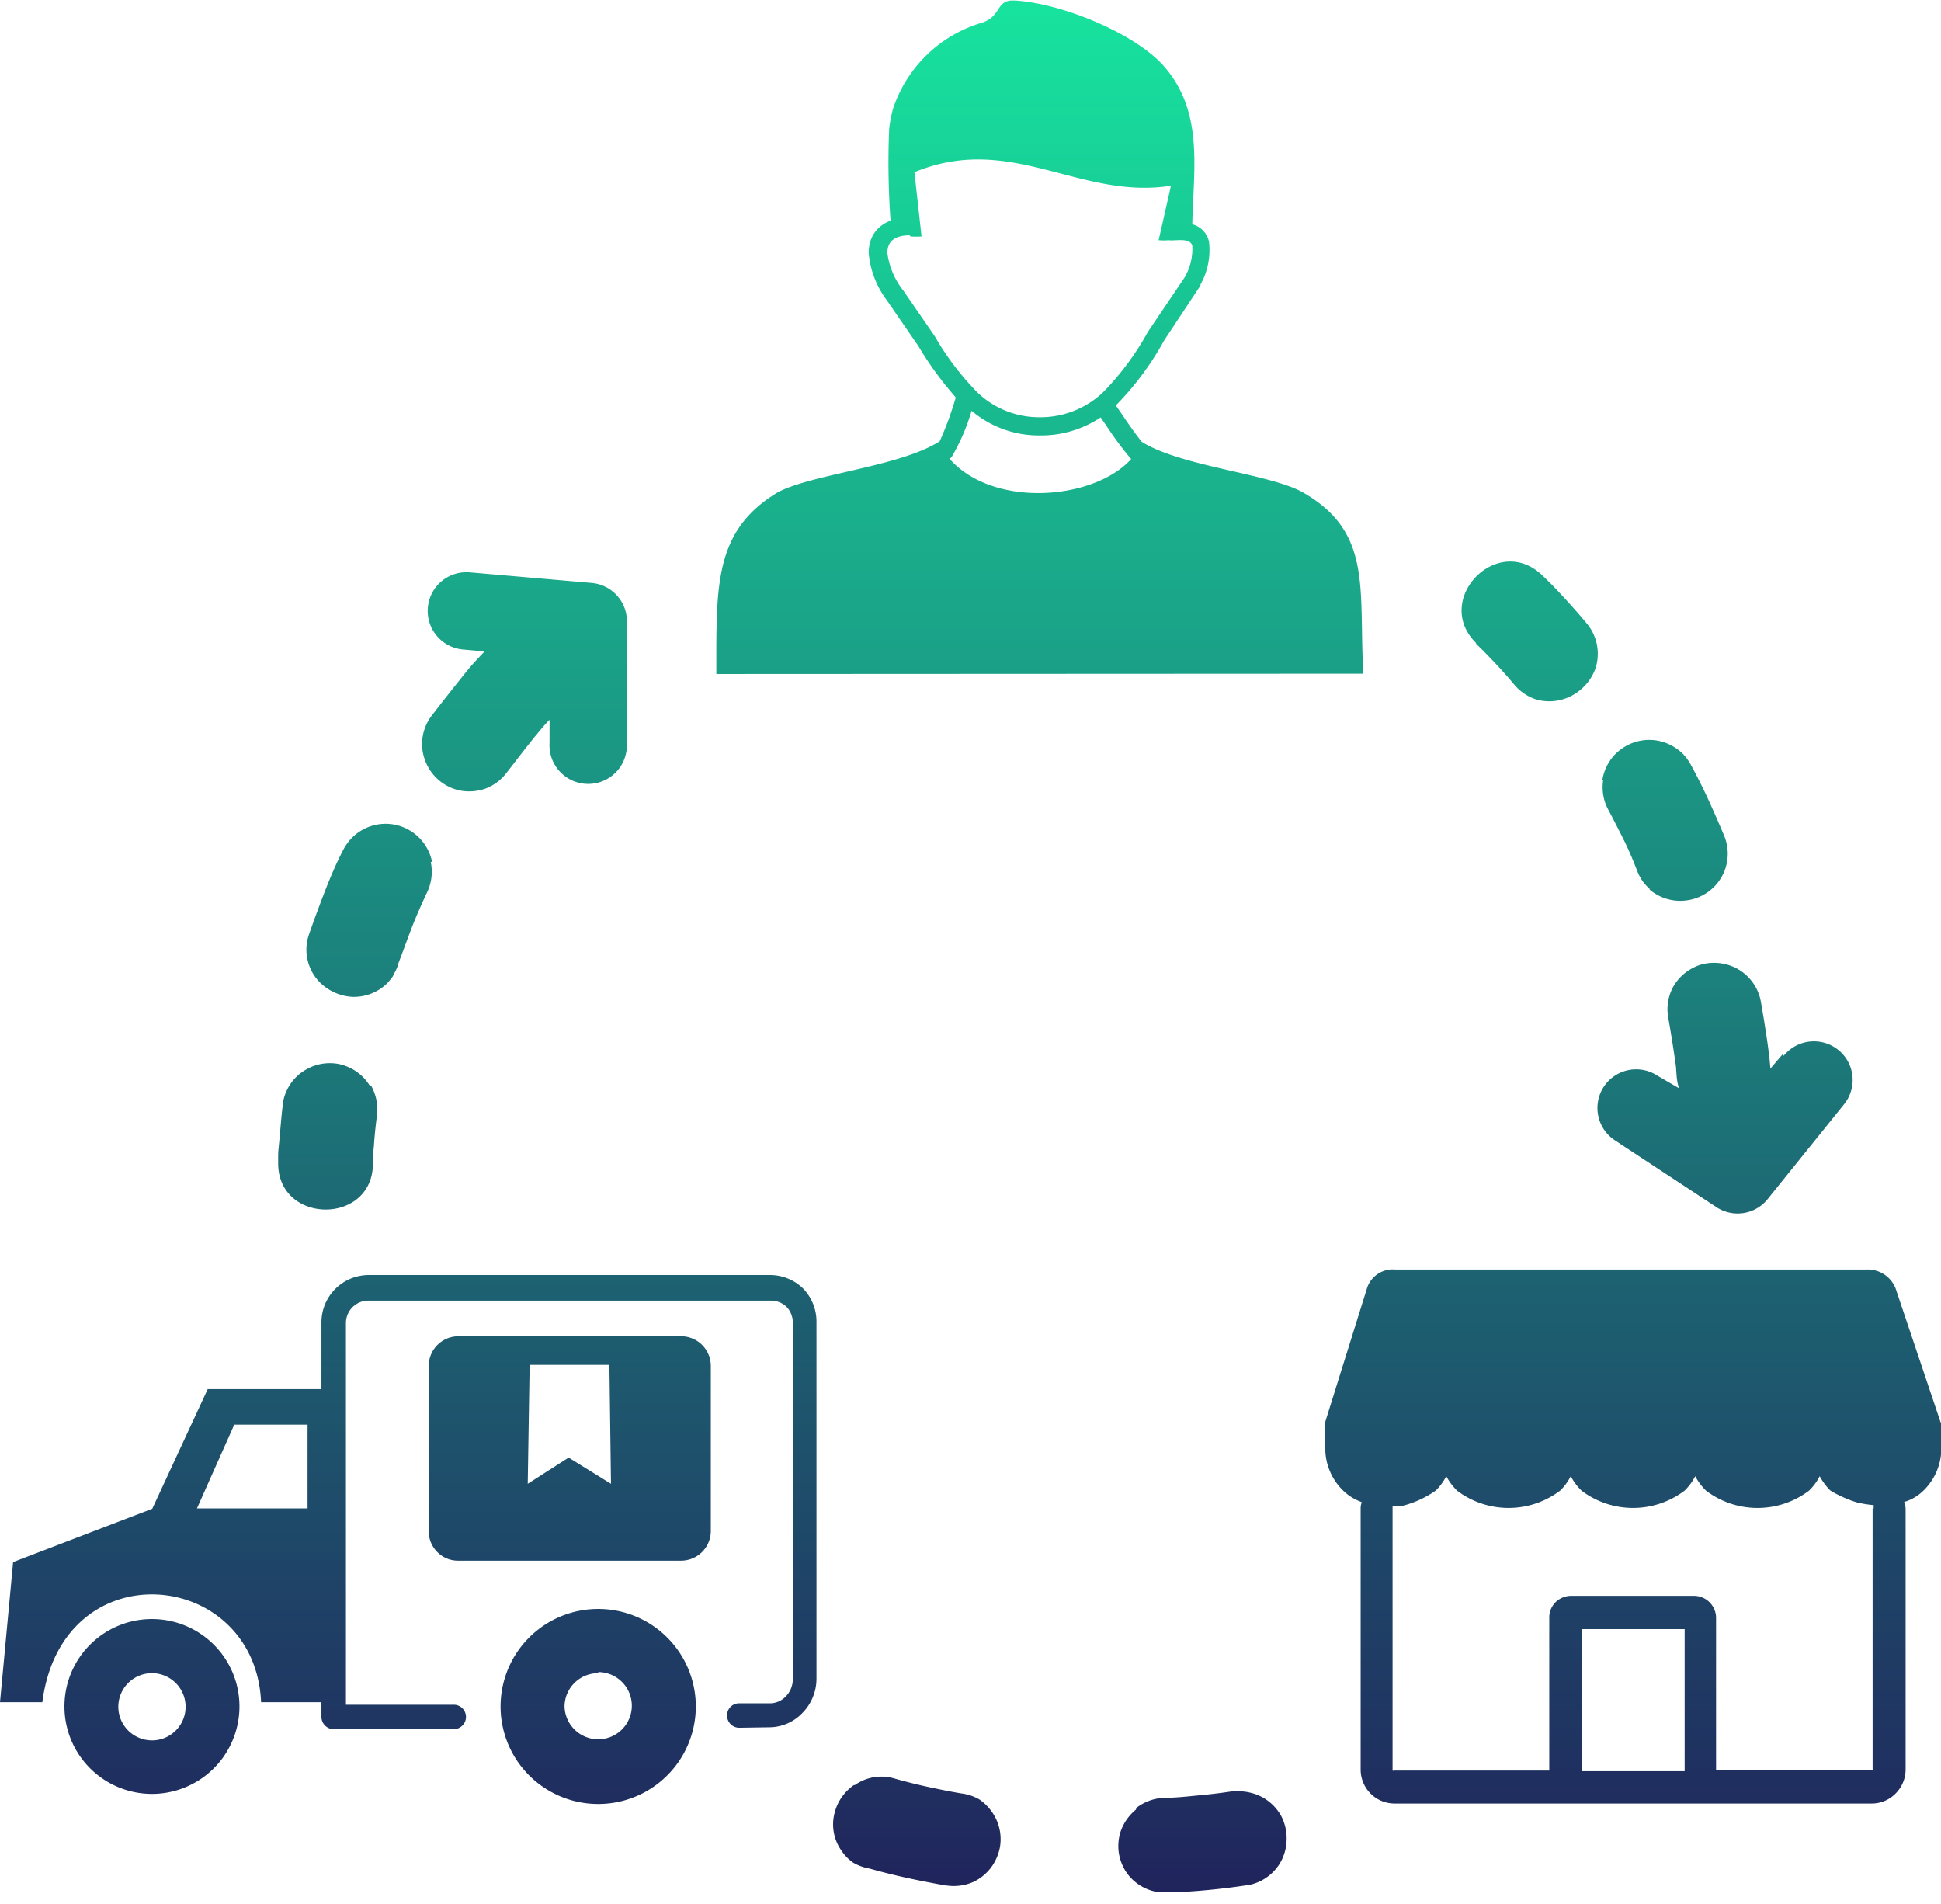 <svg width="156" height="153" fill="none" xmlns="http://www.w3.org/2000/svg"><g clip-path="url(#a)"><path fill-rule="evenodd" clip-rule="evenodd" d="M12.213 130.105a7.038 7.038 0 0 1 6.498 4.337 7.019 7.019 0 0 1-1.525 7.656 7.038 7.038 0 0 1-10.821-1.065 7.018 7.018 0 0 1 .875-8.87 7.035 7.035 0 0 1 4.973-2.058zm138.379-8.876a1.856 1.856 0 0 1 0-.279 9.43 9.43 0 0 1-1.346-.215 9.636 9.636 0 0 1-2.133-.951 4.84 4.84 0 0 1-.863-1.154 4.461 4.461 0 0 1-.851 1.154 6.86 6.86 0 0 1-8.29 0 4.84 4.84 0 0 1-.863-1.154 4.458 4.458 0 0 1-.85 1.154 6.865 6.865 0 0 1-8.291 0 4.84 4.84 0 0 1-.863-1.154 4.458 4.458 0 0 1-.85 1.154 6.864 6.864 0 0 1-8.29 0 4.818 4.818 0 0 1-.864-1.154 4.458 4.458 0 0 1-.85 1.154 8.133 8.133 0 0 1-2.857 1.268h-.609v21.125a.138.138 0 0 0 0 .102.139.139 0 0 0 .114 0h12.48v-12.262a1.74 1.74 0 0 1 .507-1.268 1.808 1.808 0 0 1 1.27-.508h9.877a1.777 1.777 0 0 1 1.752 1.75v12.262h12.479a.149.149 0 0 0 .102 0 .113.113 0 0 0 0-.101v-20.961l.089.038zm-81.885 22.216a3.682 3.682 0 0 1 3.161-.532c.901.253 1.79.481 2.679.672.889.19 1.79.38 2.717.532.51.062 1.002.226 1.447.482a3.987 3.987 0 0 1 1.384 1.661 3.8 3.8 0 0 1 .279 2.13 3.978 3.978 0 0 1-.584 1.484c-.39.596-.94 1.07-1.587 1.37a3.925 3.925 0 0 1-2.095.279h-.076a85.174 85.174 0 0 1-3.11-.609 53.213 53.213 0 0 1-3.047-.761 3.897 3.897 0 0 1-1.32-.482 3.583 3.583 0 0 1-.914-.938 3.64 3.64 0 0 1-.534-3.158c.118-.428.311-.832.572-1.192.261-.364.583-.682.952-.938h.076zm22.636 1.826a3.89 3.89 0 0 1 2.183-.799c.914 0 1.829-.101 2.73-.19a45.82 45.82 0 0 0 2.755-.33c.24-.025.483-.025.723 0 .249.008.495.042.737.102a3.805 3.805 0 0 1 2.539 1.953c.293.598.429 1.262.393 1.927a3.794 3.794 0 0 1-.584 1.877 3.809 3.809 0 0 1-2.539 1.686h-.063a55.83 55.83 0 0 1-6.323.596 3.914 3.914 0 0 1-1.269-.139 3.81 3.81 0 0 1-1.93-1.268 3.803 3.803 0 0 1-.812-2.181 3.907 3.907 0 0 1 .14-1.192c.225-.742.667-1.4 1.269-1.89l.05-.152zm35.813-2.942h8.24v-11.412h-8.24v11.412zm25.899-21.556c.066.156.101.324.101.494v20.948a2.726 2.726 0 0 1-.812 1.915 2.672 2.672 0 0 1-1.905.799h-38.365a2.726 2.726 0 0 1-2.717-2.714v-21.024a1.5 1.5 0 0 1 .089-.482 4.11 4.11 0 0 1-1.536-.964 4.69 4.69 0 0 1-1.035-1.54 4.698 4.698 0 0 1-.361-1.82v-1.864a.521.521 0 0 1 0-.266l3.351-10.728a2.17 2.17 0 0 1 2.247-1.509h37.934a2.406 2.406 0 0 1 2.298 1.497l3.605 10.727a.81.81 0 0 1 .076.254v1.889a4.715 4.715 0 0 1-1.396 3.36 3.67 3.67 0 0 1-1.587.952l.013.076zM44.142 57.865c-.42.444-.546.596-1.016 1.167-.584.697-1.84 2.333-2.412 3.068a3.809 3.809 0 0 1-1.689 1.268 3.902 3.902 0 0 1-2.132.14 3.81 3.81 0 0 1-2.73-2.41 3.698 3.698 0 0 1-.14-2.168c.116-.489.327-.95.622-1.356A205.55 205.55 0 0 1 37.3 54.2c.673-.837.838-.99 1.561-1.763l.09-.089-1.727-.152a3.119 3.119 0 0 1-2.703-2.16 3.108 3.108 0 0 1 2.028-3.907c.39-.123.8-.169 1.208-.134l9.788.85a3.101 3.101 0 0 1 2.697 2.146c.123.387.169.796.134 1.202v9.497a3.104 3.104 0 0 1-3.104 3.305 3.113 3.113 0 0 1-2.927-2.056 3.103 3.103 0 0 1-.177-1.249v-1.826h-.025zm13.431-3.703c0-7.1-.19-11.5 4.926-14.595 2.768-1.483 9.864-2.067 13.025-4.108a25.74 25.74 0 0 0 1.27-3.45v-.1a27.28 27.28 0 0 1-2.983-4.096l-2.54-3.69a7.387 7.387 0 0 1-1.447-3.716 2.889 2.889 0 0 1 .254-1.344c.196-.41.498-.76.876-1.014.192-.133.402-.24.622-.317a64.003 64.003 0 0 1-.114-7.342 9.814 9.814 0 0 1 .317-1.661 10.725 10.725 0 0 1 7.122-6.899c1.65-.52 1.08-1.876 2.654-1.788 3.808.216 9.737 2.676 12.01 5.3 3.186 3.666 2.36 8.18 2.26 12.681a1.842 1.842 0 0 1 1.345 1.408 5.7 5.7 0 0 1-.686 3.436.27.27 0 0 1 0 .076l-2.92 4.413a23.61 23.61 0 0 1-3.808 5.148l-.076.076c.14.203.304.431.47.685.507.736 1.078 1.585 1.624 2.245 3.174 1.978 10.157 2.536 12.899 4.032 5.7 3.233 4.507 7.85 4.9 14.595l-52 .025zm18.764-17.27c3.555 3.981 11.603 3.284 14.574 0a26.9 26.9 0 0 1-2.044-2.765c-.152-.203-.28-.405-.406-.583a8.627 8.627 0 0 1-4.951 1.446 8.334 8.334 0 0 1-5.421-1.979 16.74 16.74 0 0 1-1.574 3.665.596.596 0 0 1-.178.178v.038zM73.112 18.91c-.99 0-1.815.342-1.79 1.445a6.095 6.095 0 0 0 1.27 2.98l2.539 3.69a22.164 22.164 0 0 0 3.44 4.527 7.152 7.152 0 0 0 4.926 1.978 7.307 7.307 0 0 0 5.218-2.066 22.29 22.29 0 0 0 3.542-4.794l2.958-4.387c.448-.767.66-1.65.61-2.536-.178-.698-1.46-.355-1.905-.444a4.308 4.308 0 0 1-.8 0l.99-4.375c-7.35 1.154-12.847-4.298-20.617-1.09l.572 5.16a5.092 5.092 0 0 1-.89 0l-.063-.088zm70.243 65.938a3.116 3.116 0 0 1 4.374-.488 3.104 3.104 0 0 1 .489 4.368l-6.132 7.609a3.098 3.098 0 0 1-4.151.659l-8.151-5.364a3.11 3.11 0 0 1-1.34-3.182 3.098 3.098 0 0 1 1.311-1.985 3.119 3.119 0 0 1 3.457-.02l1.726 1.002a4.375 4.375 0 0 1-.19-1.04c-.076-.9 0-.329-.114-1.153a98.167 98.167 0 0 0-.559-3.487 3.806 3.806 0 0 1 .343-2.359 3.805 3.805 0 0 1 1.663-1.636 3.381 3.381 0 0 1 1.079-.355 3.925 3.925 0 0 1 2.323.355c.728.364 1.319.95 1.689 1.674.173.34.293.703.355 1.078.191 1.065.495 2.954.597 3.804.102.85.076.482.165 1.547l1.003-1.18.063.153zm-24.768-33.16c.673.648.622.61 1.269 1.269.635.672 1.27 1.357 1.854 2.067.46.545 1.062.953 1.739 1.179a3.813 3.813 0 0 0 2.133 0 3.812 3.812 0 0 0 1.397-.736 3.923 3.923 0 0 0 1.269-1.813 3.796 3.796 0 0 0-.673-3.5 52.666 52.666 0 0 0-2.095-2.37 28.718 28.718 0 0 0-1.51-1.535c-3.618-3.5-8.887 1.978-5.307 5.452l-.076-.012zm10.258 11.02c-.12.805.023 1.627.406 2.346.432.811.851 1.636 1.27 2.473.418.837.749 1.648 1.091 2.536.11.262.247.513.407.748.162.224.349.428.558.609v.063a3.812 3.812 0 0 0 2.831.888 3.807 3.807 0 0 0 3.161-2.308 3.802 3.802 0 0 0 0-2.917c-.419-.989-.838-1.953-1.269-2.891a47.095 47.095 0 0 0-1.384-2.764 4.321 4.321 0 0 0-.647-.9 3.929 3.929 0 0 0-2.146-1.091 3.812 3.812 0 0 0-2.361.406c-.33.176-.634.398-.902.659a3.807 3.807 0 0 0-1.079 2.143h.064zM29.821 87.233c.402.712.571 1.533.483 2.346-.114.875-.203 1.699-.254 2.536a11.27 11.27 0 0 0-.076 1.37c0 4.983-7.618 4.92-7.618 0 0-1.066 0-.825.09-1.763.088-.939.152-1.852.279-2.93.035-.377.134-.745.292-1.09a3.73 3.73 0 0 1 1.6-1.763 3.812 3.812 0 0 1 2.297-.481c.382.041.755.144 1.105.304a3.807 3.807 0 0 1 1.739 1.547l.063-.076zm4.8-17.956a3.8 3.8 0 0 1-.268 2.372 49.7 49.7 0 0 0-1.117 2.536c-.342.85-.94 2.536-1.27 3.36v.064c-.088.264-.212.516-.367.748v.063c-.156.225-.33.438-.52.634a3.81 3.81 0 0 1-2.781 1.052 4.002 4.002 0 0 1-1.93-.633 3.729 3.729 0 0 1-1.523-4.413 112.34 112.34 0 0 1 1.409-3.804c.393-.977.787-1.902 1.27-2.84a4.34 4.34 0 0 1 .609-.926 3.809 3.809 0 0 1 5.843.152c.37.467.626 1.014.746 1.597l-.102.038zm2.195 38.105h17.875a2.384 2.384 0 0 1 2.248 1.451c.124.291.188.604.19.92v13.289a2.382 2.382 0 0 1-.7 1.673 2.392 2.392 0 0 1-1.674.699H36.816a2.324 2.324 0 0 1-1.675-.698 2.368 2.368 0 0 1-.686-1.674v-13.289a2.388 2.388 0 0 1 2.361-2.371zm5.739 2.295h6.423l.127 9.561-3.402-2.105-3.288 2.105.152-9.51-.012-.051zm5.522 19.617a7.845 7.845 0 0 1 7.249 4.837 7.829 7.829 0 0 1-1.701 8.541 7.852 7.852 0 0 1-12.071-1.188 7.831 7.831 0 0 1 .975-9.895 7.849 7.849 0 0 1 5.548-2.295zm0 5.072a2.705 2.705 0 0 1 2.652 3.228 2.7 2.7 0 0 1-2.124 2.122 2.704 2.704 0 0 1-3.232-2.649 2.7 2.7 0 0 1 2.717-2.612l-.013-.089zm11.337 4.476a.98.98 0 0 1-.978-.989.965.965 0 0 1 .978-.976h2.476a1.76 1.76 0 0 0 1.27-.558c.354-.364.554-.85.558-1.357v-28.696c0-.474-.187-.93-.52-1.268a1.822 1.822 0 0 0-1.27-.482H29.606a1.803 1.803 0 0 0-1.803 1.801v30.674h8.67a.979.979 0 0 1 .693 1.671.99.99 0 0 1-.692.294h-9.649a.992.992 0 0 1-.99-.989v-1.179h-4.85c-.482-10.791-15.996-12.287-17.583 0H0l1.054-11.26 11.184-4.286 4.456-9.612h9.141v-5.364a3.803 3.803 0 0 1 3.809-3.804h32.258a3.81 3.81 0 0 1 2.603 1.04 3.8 3.8 0 0 1 1.117 2.663v28.759a3.917 3.917 0 0 1-1.117 2.714 3.699 3.699 0 0 1-2.666 1.166l-2.425.038zM18.79 114.483h5.929v6.733H15.83l2.97-6.669-.012-.064zm-6.576 19.972a2.704 2.704 0 0 1 2.652 3.228 2.7 2.7 0 0 1-2.125 2.122 2.712 2.712 0 0 1-2.775-1.149 2.697 2.697 0 0 1 .336-3.41 2.704 2.704 0 0 1 1.912-.791z" fill="url(#b)"/></g><defs><linearGradient id="b" x1="78.013" y1=".038" x2="78.013" y2="152.099" gradientUnits="userSpaceOnUse"><stop stop-color="#17E39E"/><stop offset="1" stop-color="#20245C"/></linearGradient><clipPath id="a"><path fill="#fff" transform="translate(0 .043)" d="M0 0h156v152H0z"/></clipPath></defs></svg>